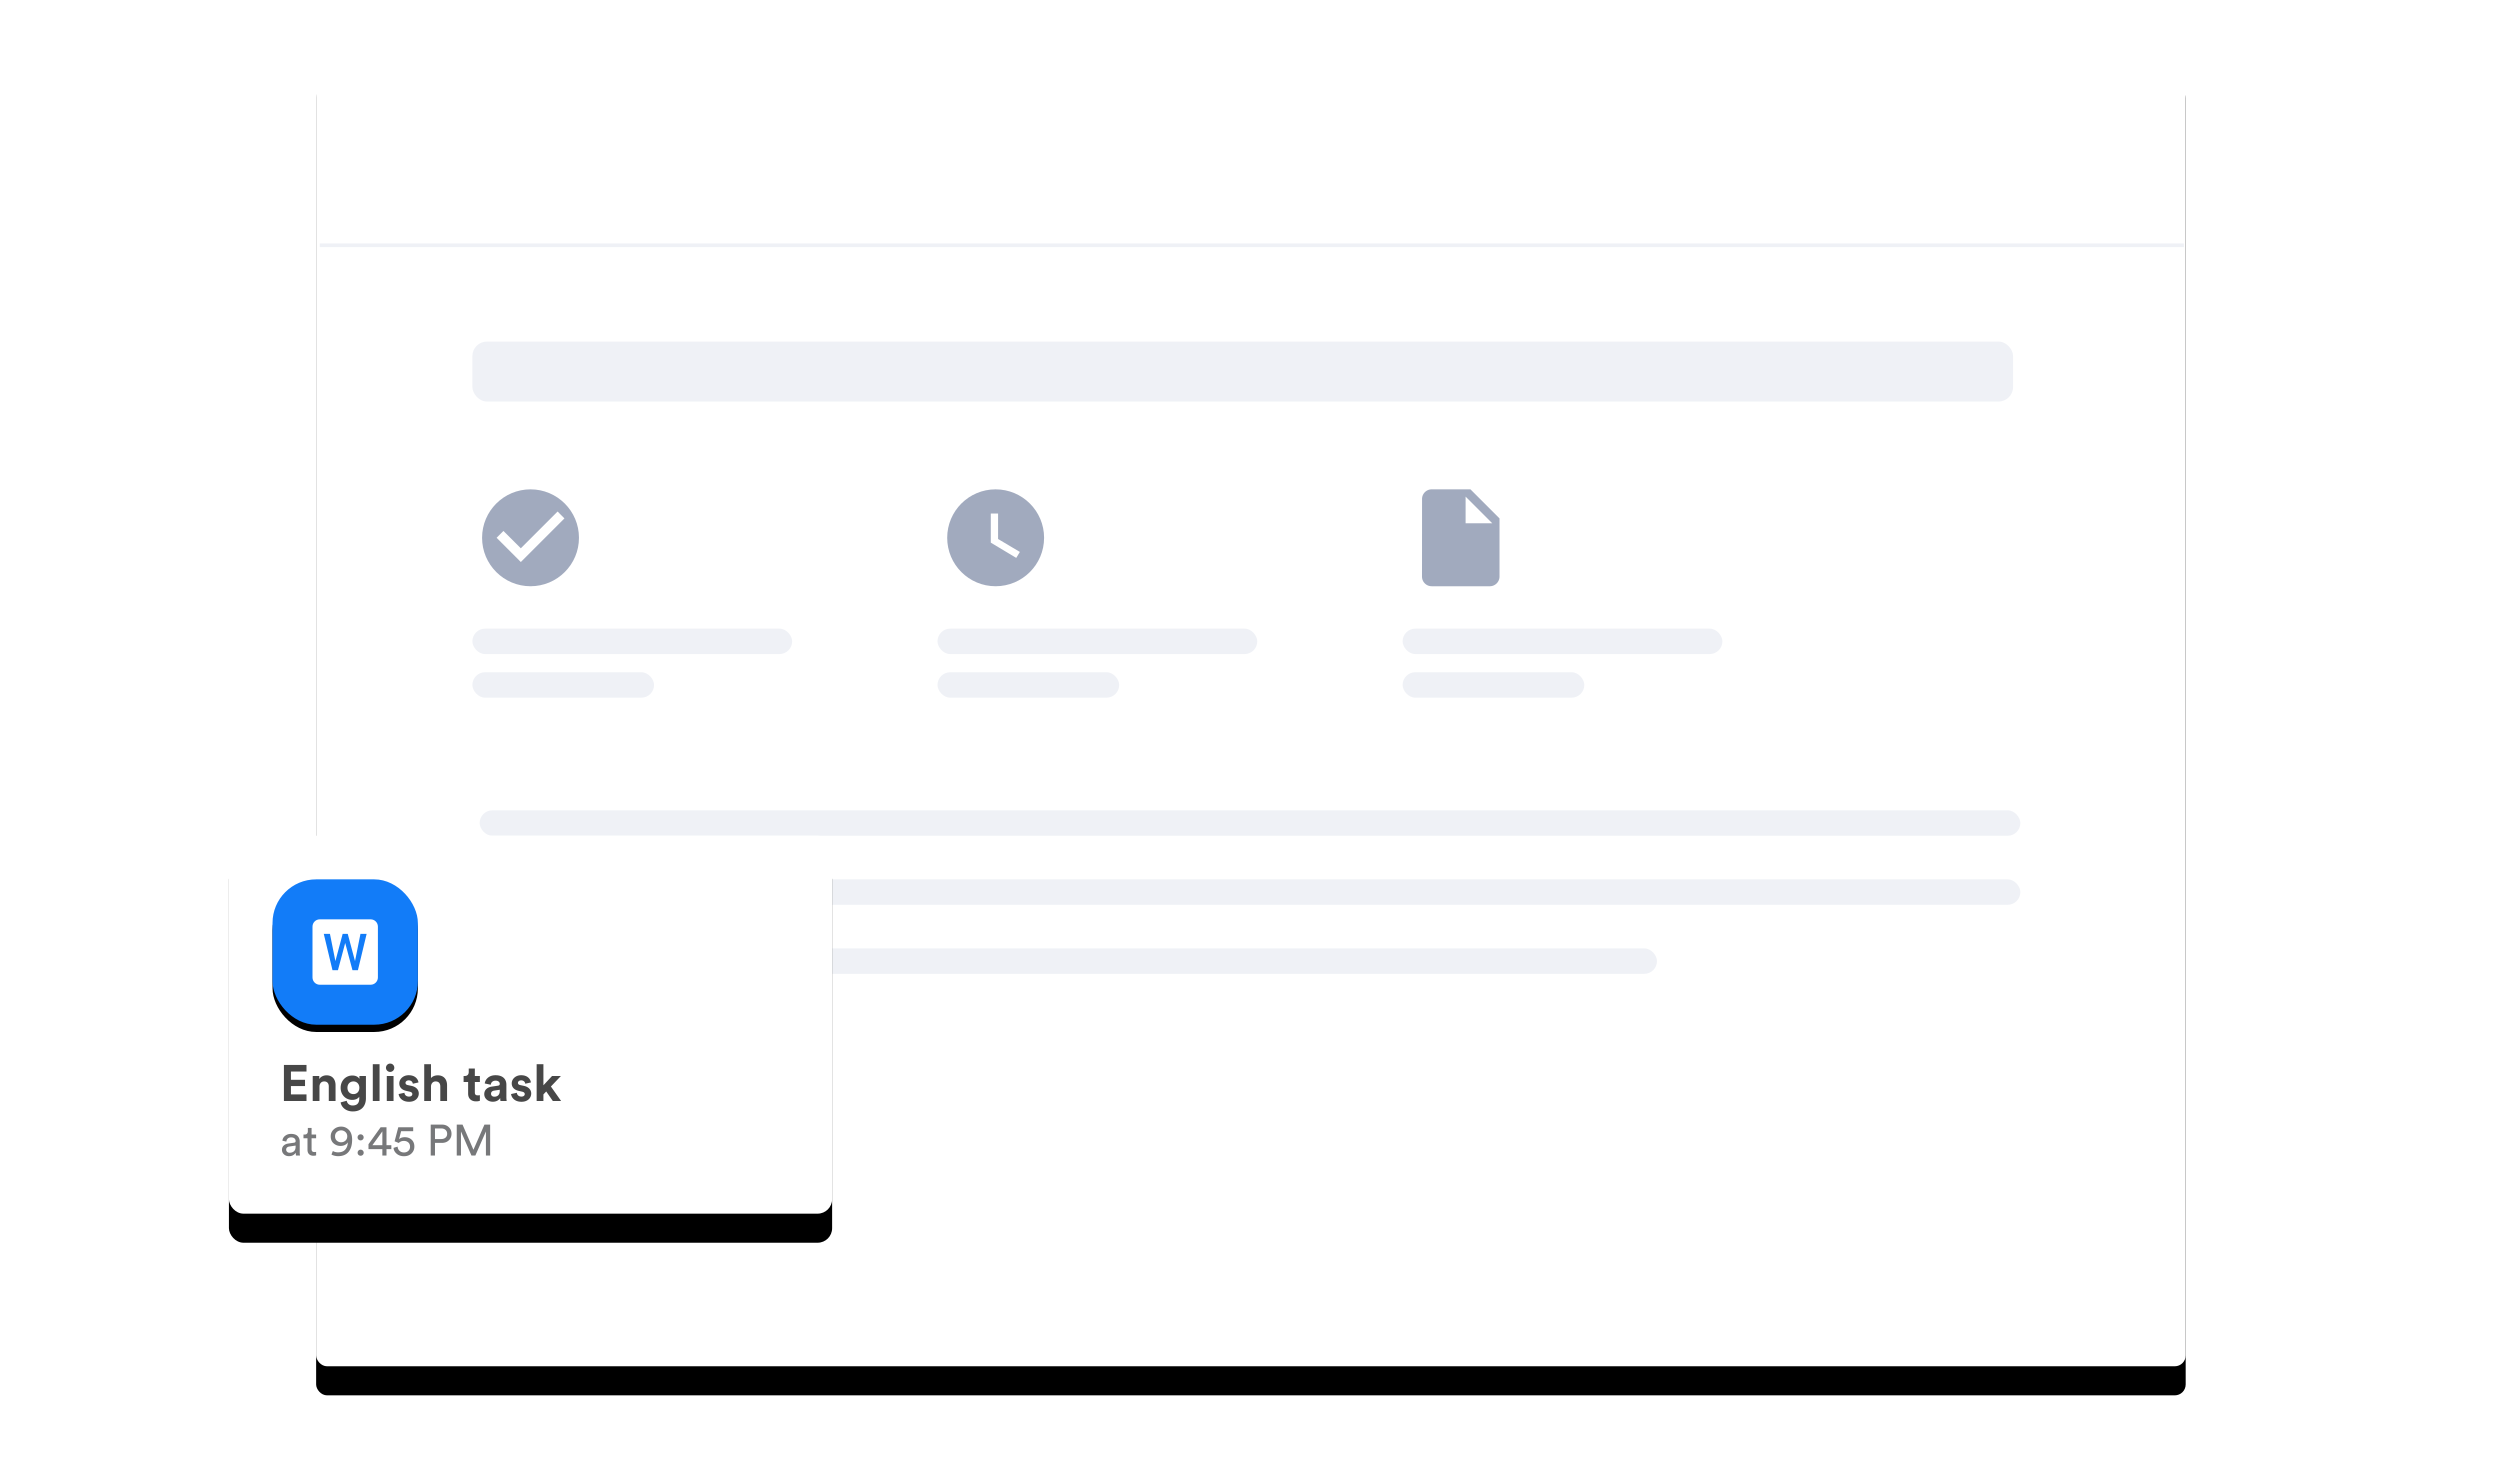 <svg xmlns="http://www.w3.org/2000/svg" xmlns:xlink="http://www.w3.org/1999/xlink" width="688" height="408" viewBox="0 0 688 408">
    <defs>
        <rect id="b" width="514.5" height="360" rx="3"/>
        <filter id="a" width="115.5%" height="122.2%" x="-7.8%" y="-8.9%" filterUnits="objectBoundingBox">
            <feOffset dy="8" in="SourceAlpha" result="shadowOffsetOuter1"/>
            <feGaussianBlur in="shadowOffsetOuter1" result="shadowBlurOuter1" stdDeviation="12"/>
            <feColorMatrix in="shadowBlurOuter1" values="0 0 0 0 0.486 0 0 0 0 0.49 0 0 0 0 0.502 0 0 0 0.16 0"/>
        </filter>
        <rect id="d" width="166" height="104" rx="4"/>
        <filter id="c" width="148.2%" height="176.9%" x="-24.1%" y="-30.8%" filterUnits="objectBoundingBox">
            <feOffset dy="8" in="SourceAlpha" result="shadowOffsetOuter1"/>
            <feGaussianBlur in="shadowOffsetOuter1" result="shadowBlurOuter1" stdDeviation="12"/>
            <feColorMatrix in="shadowBlurOuter1" values="0 0 0 0 0.486 0 0 0 0 0.49 0 0 0 0 0.502 0 0 0 0.16 0"/>
        </filter>
        <rect id="f" width="40" height="40" rx="12"/>
        <filter id="e" width="135%" height="135%" x="-17.5%" y="-12.5%" filterUnits="objectBoundingBox">
            <feOffset dy="2" in="SourceAlpha" result="shadowOffsetOuter1"/>
            <feGaussianBlur in="shadowOffsetOuter1" result="shadowBlurOuter1" stdDeviation="2"/>
            <feColorMatrix in="shadowBlurOuter1" values="0 0 0 0 0 0 0 0 0 0 0 0 0 0 0 0 0 0 0.08 0"/>
        </filter>
    </defs>
    <g fill="none" fill-rule="evenodd">
        <g transform="translate(87 16)">
            <use fill="#000" filter="url(#a)" xlink:href="#b"/>
            <use fill="#FFF" xlink:href="#b"/>
            <rect width="424" height="16.5" x="43" y="78" fill="#EFF1F6" rx="4"/>
            <path fill="#EFF1F6" d="M1 51h513v1H1z"/>
        </g>
        <rect width="424" height="7" x="132" y="223" fill="#EFF1F6" rx="3.5"/>
        <rect width="424" height="7" x="132" y="242" fill="#EFF1F6" rx="3.5"/>
        <rect width="324" height="7" x="132" y="261" fill="#EFF1F6" rx="3.5"/>
        <rect width="88" height="7" x="130" y="173" fill="#EFF1F6" rx="3.5"/>
        <rect width="88" height="7" x="258" y="173" fill="#EFF1F6" rx="3.5"/>
        <rect width="88" height="7" x="386" y="173" fill="#EFF1F6" rx="3.5"/>
        <rect width="50" height="7" x="130" y="185" fill="#EFF1F6" rx="3.5"/>
        <rect width="50" height="7" x="258" y="185" fill="#EFF1F6" rx="3.5"/>
        <rect width="50" height="7" x="386" y="185" fill="#EFF1F6" rx="3.5"/>
        <g opacity=".6">
            <path d="M130 132h32v32h-32z"/>
            <path fill="#637293" fill-rule="nonzero" d="M146 134.667c-7.36 0-13.333 5.973-13.333 13.333s5.973 13.333 13.333 13.333 13.333-5.973 13.333-13.333-5.973-13.333-13.333-13.333zm-2.667 20L136.667 148l1.88-1.88 4.786 4.773 10.12-10.12 1.88 1.894-12 12z"/>
        </g>
        <g opacity=".6">
            <path d="M258 132h32v32h-32z"/>
            <path fill="#637293" fill-rule="nonzero" d="M273.987 134.667c7.373 0 13.346 5.973 13.346 13.333s-5.973 13.333-13.346 13.333c-7.36 0-13.32-5.973-13.32-13.333s5.96-13.333 13.32-13.333zm.68 6.666h-2v8l7 4.2 1-1.64-6-3.56v-7z"/>
        </g>
        <g opacity=".6">
            <path fill="#637293" fill-rule="nonzero" d="M394 134.667a2.663 2.663 0 0 0-2.653 2.666l-.014 21.334a2.663 2.663 0 0 0 2.654 2.666H410c1.467 0 2.667-1.2 2.667-2.666v-16l-8-8H394zm9.333 9.333v-7.333l7.334 7.333h-7.334z"/>
            <path d="M386 132h32v32h-32z"/>
        </g>
        <g transform="translate(63 230)">
            <use fill="#000" filter="url(#c)" xlink:href="#d"/>
            <use fill="#FFF" xlink:href="#d"/>
        </g>
        <g transform="translate(75 242)">
            <use fill="#000" filter="url(#e)" xlink:href="#f"/>
            <use fill="#127CF8" xlink:href="#f"/>
        </g>
        <path fill="#FFF" d="M102 253H88c-1.1 0-2 .9-2 2v14c0 1.1.9 2 2 2h14c1.1 0 2-.9 2-2v-14c0-1.1-.9-2-2-2zm-3.5 14H97l-2-7.5-2 7.5h-1.5l-2.4-10h1.7l1.5 7.5 2-7.5h1.4l2 7.5 1.5-7.5h1.7l-2.4 10z"/>
        <g>
            <path fill="#77787A" d="M77.6 316.452c0-.496.16-.894.48-1.194.32-.3.744-.486 1.272-.558l1.56-.228c.296-.04.444-.184.444-.432a.966.966 0 0 0-.312-.744c-.208-.192-.52-.288-.936-.288-.384 0-.688.106-.912.318-.224.212-.356.494-.396.846l-1.08-.252a1.89 1.89 0 0 1 .756-1.35c.448-.348.984-.522 1.608-.522.816 0 1.42.198 1.812.594.392.396.588.902.588 1.518v2.892c0 .344.024.66.072.948h-1.104c-.04-.24-.06-.5-.06-.78-.16.256-.394.48-.702.672-.308.192-.694.288-1.158.288-.568 0-1.032-.17-1.392-.51-.36-.34-.54-.746-.54-1.218zm2.088.78c.504 0 .908-.136 1.212-.408.304-.272.456-.704.456-1.296v-.264l-1.764.264c-.256.04-.46.132-.612.276-.152.144-.228.34-.228.588 0 .224.086.42.258.588.172.168.398.252.678.252zm6.06-6.828v1.824h1.248v1.02h-1.248v3c0 .272.062.472.186.6s.33.192.618.192c.168 0 .316-.016.444-.048v.96c-.192.072-.448.108-.768.108-.496 0-.888-.144-1.176-.432-.288-.288-.432-.692-.432-1.212v-3.168h-1.104v-1.02h.312c.296 0 .518-.082.666-.246.148-.164.222-.378.222-.642v-.936h1.032zm5.472 7.32l.384-.972c.408.248.88.372 1.416.372.888 0 1.554-.254 1.998-.762.444-.508.678-1.174.702-1.998-.152.28-.402.516-.75.708-.348.192-.77.288-1.266.288-.72 0-1.348-.234-1.884-.702-.536-.468-.804-1.11-.804-1.926 0-.784.282-1.428.846-1.932.564-.504 1.238-.756 2.022-.756.832 0 1.544.304 2.136.912.592.608.888 1.496.888 2.664 0 1.456-.326 2.58-.978 3.372-.652.792-1.622 1.188-2.91 1.188-.304 0-.632-.044-.984-.132-.352-.088-.624-.196-.816-.324zm4.344-5.016c0-.48-.168-.872-.504-1.176a1.698 1.698 0 0 0-1.176-.456c-.456 0-.85.15-1.182.45-.332.3-.498.694-.498 1.182 0 .504.164.904.492 1.2a1.71 1.71 0 0 0 1.188.444c.456 0 .85-.15 1.182-.45.332-.3.498-.698.498-1.194zm2.856 4.524c0-.232.08-.43.24-.594a.79.79 0 0 1 .588-.246.81.81 0 0 1 .594.246.81.81 0 0 1 .246.594.79.79 0 0 1-.246.588.82.82 0 0 1-.594.24.8.8 0 0 1-.588-.24.8.8 0 0 1-.24-.588zm-.012-4.224c0-.232.08-.43.24-.594a.79.79 0 0 1 .588-.246.81.81 0 0 1 .594.246.81.81 0 0 1 .246.594.79.79 0 0 1-.246.588.82.82 0 0 1-.594.24.8.8 0 0 1-.588-.24.8.8 0 0 1-.24-.588zm3 3.24v-1.356l3.336-4.668h1.62v4.932h1.332v1.092h-1.332V318h-1.14v-1.752h-3.816zm3.816-1.092v-3.804l-2.736 3.804h2.736zm3.072.732l1.128-.336c.032.48.21.868.534 1.164.324.296.73.444 1.218.444.472 0 .868-.144 1.188-.432.32-.288.48-.668.48-1.14 0-.512-.16-.908-.48-1.188-.32-.28-.72-.42-1.2-.42-.584 0-1.056.188-1.416.564-.112-.04-.296-.112-.552-.216a45.916 45.916 0 0 0-.6-.24l1.008-3.864h4.104v1.08h-3.324l-.576 2.232c.344-.384.872-.576 1.584-.576.776 0 1.41.232 1.902.696.492.464.738 1.092.738 1.884 0 .752-.264 1.382-.792 1.89s-1.216.762-2.064.762c-.8 0-1.466-.224-1.998-.672-.532-.448-.826-.992-.882-1.632zm11.412-2.424h1.704c.504 0 .904-.13 1.2-.39.296-.26.444-.61.444-1.05 0-.448-.148-.806-.444-1.074-.296-.268-.696-.402-1.2-.402h-1.704v2.916zm1.92 1.056h-1.92V318h-1.176v-8.508h3.096c.776 0 1.408.24 1.896.72s.732 1.08.732 1.8c0 .728-.244 1.328-.732 1.8s-1.12.708-1.896.708zm13.26 3.48h-1.164v-6.624L130.82 318h-1.08l-2.88-6.624V318h-1.164v-8.508h1.596l3 6.924 3.024-6.924h1.572V318z"/>
            <path fill="#474747" d="M84.35 303h-6.216v-9.926h6.216v1.82h-4.284v2.268h3.878v1.722h-3.878v2.296h4.284V303zm3.57-3.962V303h-1.862v-6.888h1.806v.854c.42-.714 1.246-1.036 1.988-1.036 1.708 0 2.492 1.218 2.492 2.73V303h-1.862v-4.018c0-.77-.378-1.372-1.274-1.372-.812 0-1.288.63-1.288 1.428zm5.824 4.34l1.68-.448c.126.756.728 1.302 1.61 1.302 1.176 0 1.834-.588 1.834-1.918v-.504c-.28.448-.924.882-1.918.882-1.834 0-3.206-1.414-3.206-3.346 0-1.82 1.316-3.36 3.206-3.36 1.092 0 1.722.476 1.96.938v-.812h1.792v6.146c0 1.89-1.022 3.612-3.612 3.612-1.89 0-3.15-1.176-3.346-2.492zm3.528-2.282c.952 0 1.624-.686 1.624-1.75s-.728-1.736-1.624-1.736c-.924 0-1.652.672-1.652 1.736 0 1.078.686 1.75 1.652 1.75zm7.182 1.904h-1.862v-10.136h1.862V303zm3.85 0h-1.862v-6.888h1.862V303zm-2.086-9.142c0-.644.518-1.162 1.148-1.162.644 0 1.148.518 1.148 1.162 0 .616-.504 1.134-1.148 1.134a1.15 1.15 0 0 1-1.148-1.134zm3.486 7.224l1.596-.35c.042.546.448 1.05 1.26 1.05.616 0 .91-.322.91-.686 0-.308-.21-.56-.742-.672l-.91-.21c-1.33-.294-1.932-1.092-1.932-2.058 0-1.232 1.092-2.254 2.576-2.254 1.96 0 2.618 1.246 2.702 1.988l-1.554.35c-.056-.406-.35-.924-1.134-.924-.49 0-.882.294-.882.686 0 .336.252.546.63.616l.98.21c1.358.28 2.044 1.106 2.044 2.114 0 1.12-.868 2.268-2.674 2.268-2.072 0-2.786-1.344-2.87-2.128zm8.904-2.128V303h-1.862v-10.136h1.862v3.822c.448-.532 1.204-.756 1.862-.756 1.75 0 2.562 1.218 2.562 2.73V303h-1.862v-4.018c0-.77-.378-1.372-1.274-1.372-.784 0-1.246.588-1.288 1.344zm12.068-4.9v2.058h1.386v1.652h-1.386v2.884c0 .602.28.798.812.798.224 0 .476-.028.574-.056v1.54c-.168.07-.504.168-1.05.168-1.344 0-2.184-.798-2.184-2.128v-3.206h-1.246v-1.652h.35c.728 0 1.064-.476 1.064-1.092v-.966h1.68zm2.59 7.07c0-1.232.91-1.918 2.058-2.086l1.694-.252c.392-.056.518-.252.518-.49 0-.49-.378-.896-1.162-.896-.812 0-1.26.518-1.316 1.12l-1.652-.35c.112-1.078 1.106-2.268 2.954-2.268 2.184 0 2.996 1.232 2.996 2.618v3.388c0 .364.042.854.084 1.092h-1.708a4.665 4.665 0 0 1-.07-.826c-.35.546-1.008 1.022-2.03 1.022-1.47 0-2.366-.994-2.366-2.072zm2.758.686c.784 0 1.512-.378 1.512-1.596v-.308l-1.554.238c-.476.07-.854.336-.854.868 0 .406.294.798.896.798zm4.62-.728l1.596-.35c.042.546.448 1.05 1.26 1.05.616 0 .91-.322.91-.686 0-.308-.21-.56-.742-.672l-.91-.21c-1.33-.294-1.932-1.092-1.932-2.058 0-1.232 1.092-2.254 2.576-2.254 1.96 0 2.618 1.246 2.702 1.988l-1.554.35c-.056-.406-.35-.924-1.134-.924-.49 0-.882.294-.882.686 0 .336.252.546.63.616l.98.21c1.358.28 2.044 1.106 2.044 2.114 0 1.12-.868 2.268-2.674 2.268-2.072 0-2.786-1.344-2.87-2.128zm13.72-4.97l-2.758 2.898 2.814 3.99h-2.282l-1.82-2.632-.77.812V303h-1.862v-10.136h1.862v5.81l2.38-2.562h2.436z"/>
        </g>
    </g>
</svg>

